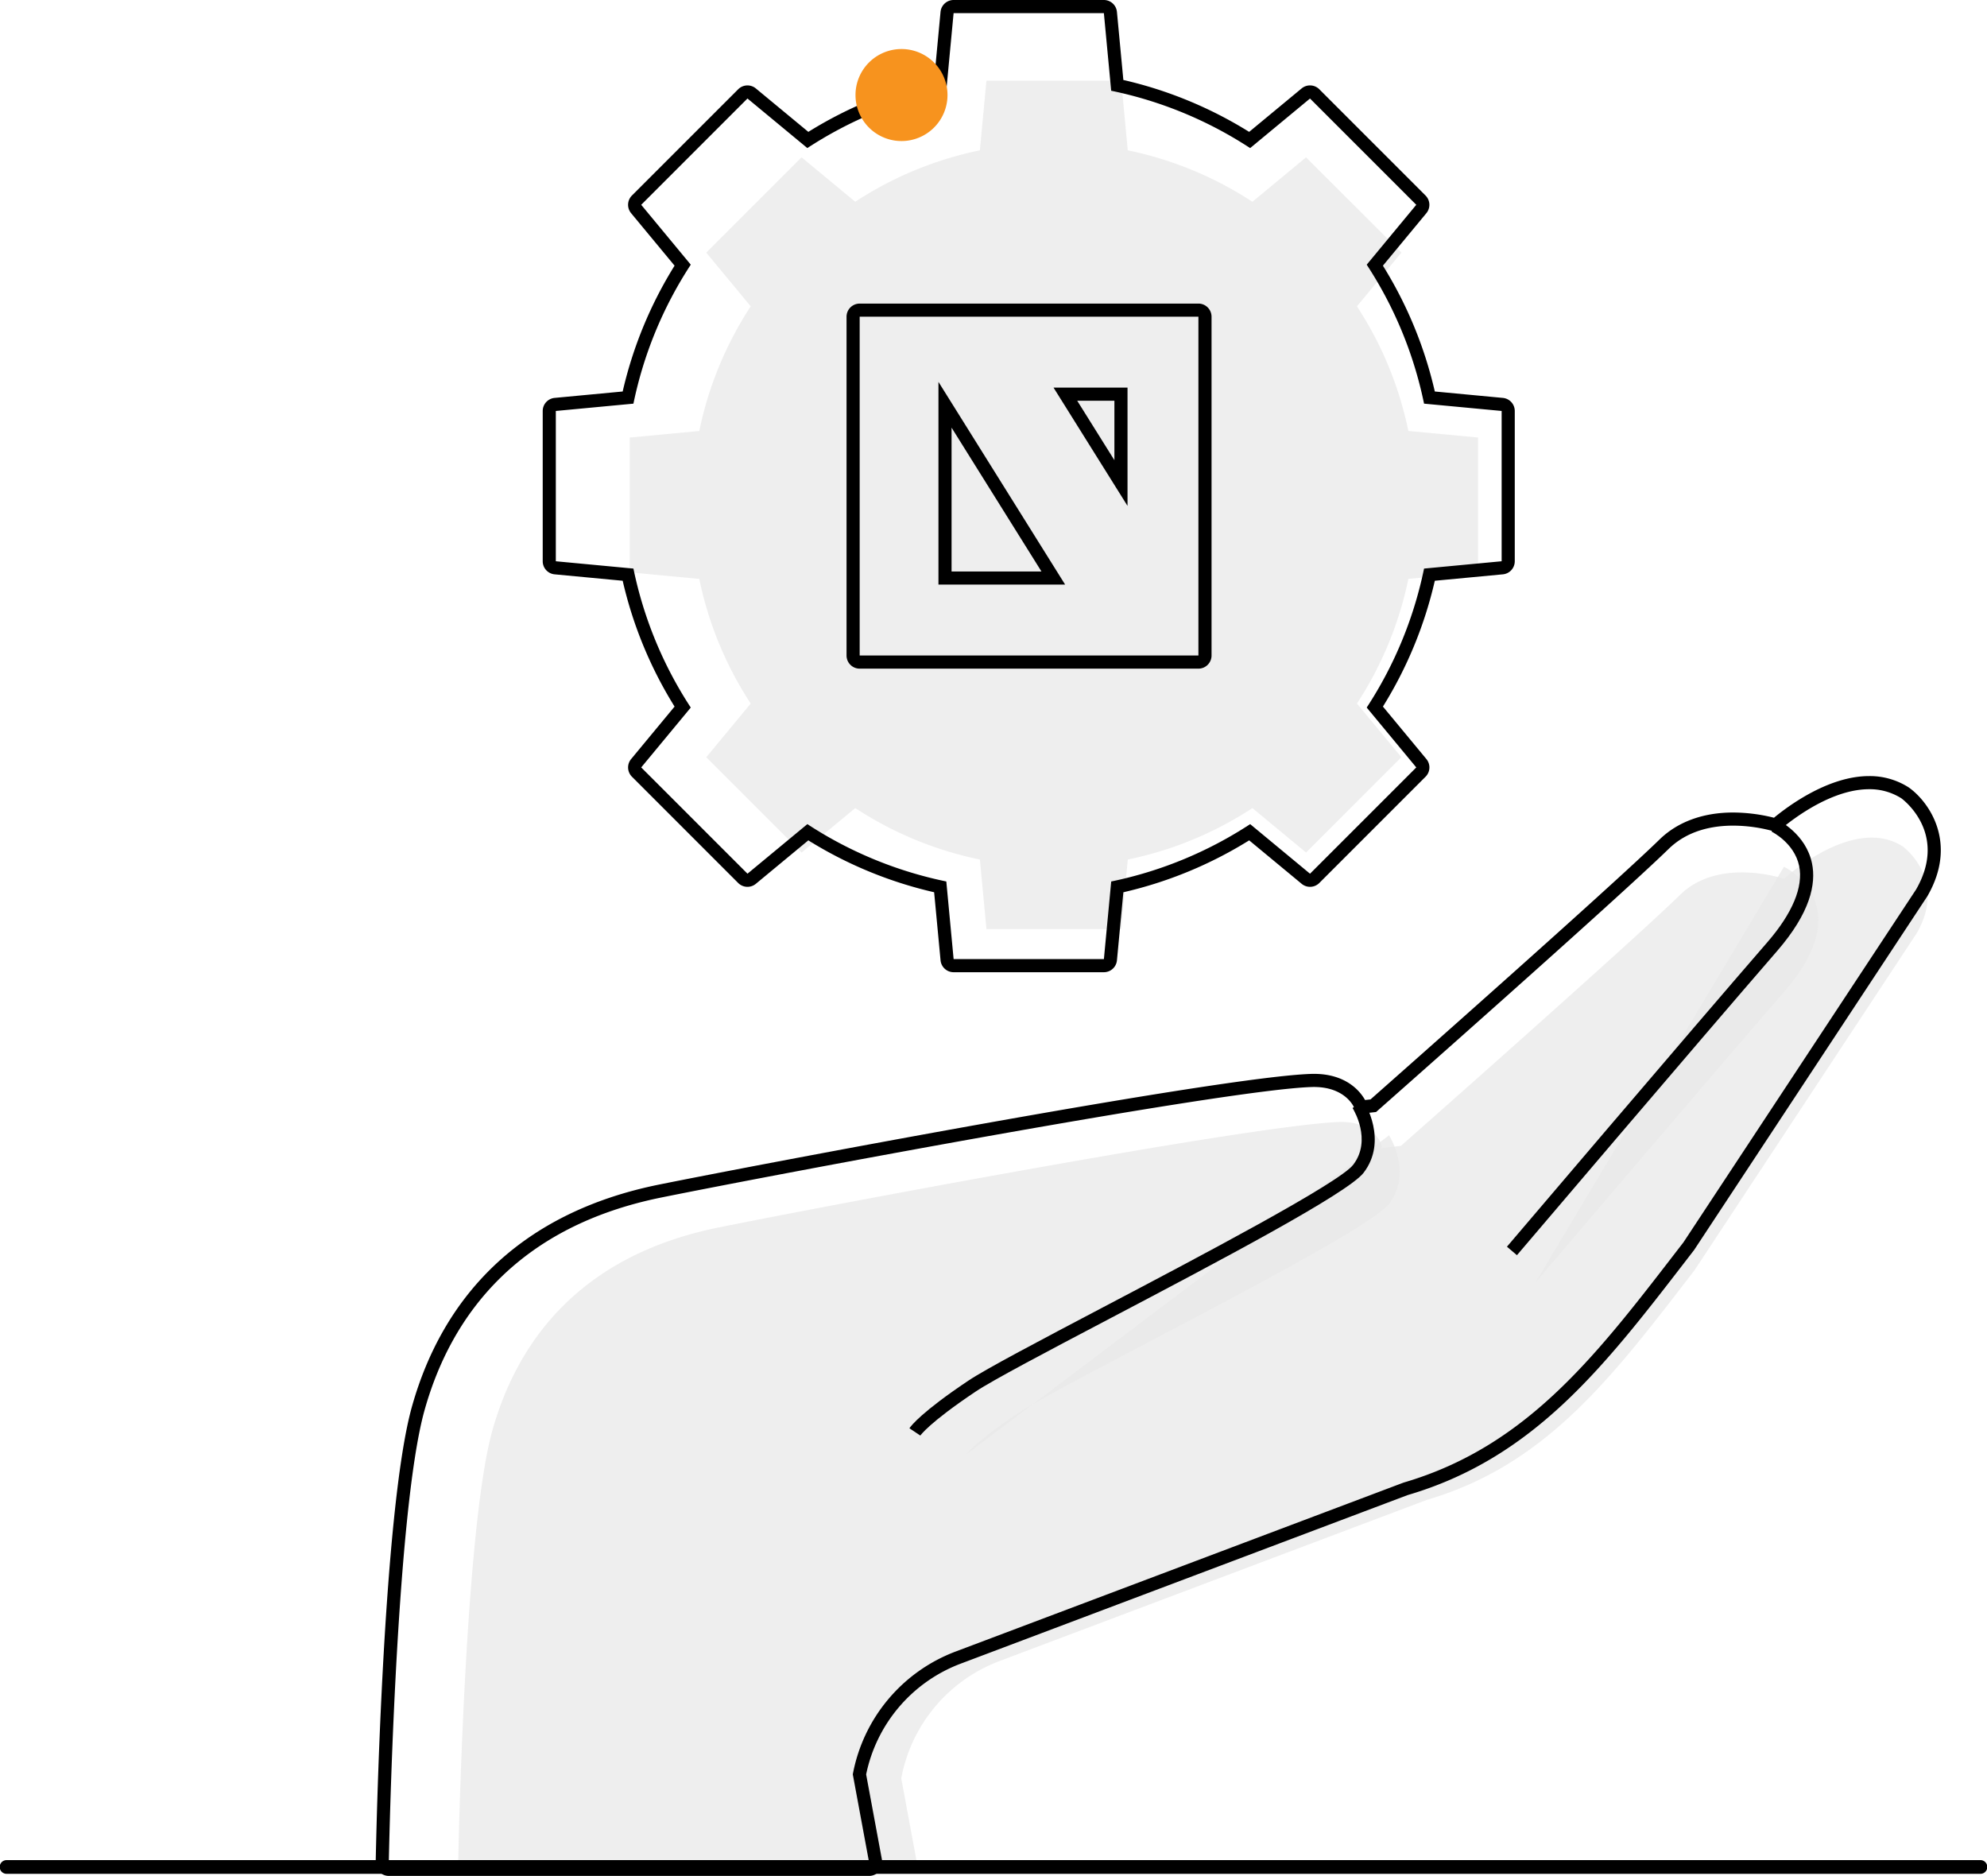 <?xml version="1.0" encoding="UTF-8"?>
<svg xmlns="http://www.w3.org/2000/svg" xmlns:xlink="http://www.w3.org/1999/xlink" id="advantage_with_nitsan_-_agencies" data-name="advantage with nitsan - agencies" width="453.949" height="428.506" viewBox="0 0 453.949 428.506">
  <defs>
    <clipPath id="clip-path">
      <rect id="Rectangle_192" data-name="Rectangle 192" width="453.949" height="428.506" fill="none"></rect>
    </clipPath>
    <clipPath id="clip-path-3">
      <rect id="Rectangle_187" data-name="Rectangle 187" width="335.715" height="234.173" fill="none"></rect>
    </clipPath>
    <clipPath id="clip-path-4">
      <rect id="Rectangle_188" data-name="Rectangle 188" width="64.634" height="94.981" fill="none"></rect>
    </clipPath>
    <clipPath id="clip-path-5">
      <rect id="Rectangle_189" data-name="Rectangle 189" width="99.139" height="72.985" fill="none"></rect>
    </clipPath>
    <clipPath id="clip-path-6">
      <rect id="Rectangle_190" data-name="Rectangle 190" width="193.793" height="193.794" fill="none"></rect>
    </clipPath>
  </defs>
  <g id="Group_220" data-name="Group 220" clip-path="url(#clip-path)">
    <g id="Group_219" data-name="Group 219">
      <g id="Group_218" data-name="Group 218" clip-path="url(#clip-path)">
        <g id="Group_208" data-name="Group 208" transform="translate(104.682 191.336)" opacity="0.78">
          <g id="Group_207" data-name="Group 207">
            <g id="Group_206" data-name="Group 206" clip-path="url(#clip-path-3)">
              <path id="Path_277" data-name="Path 277" d="M442.764,222.124,392,299.107c-18.25,23.643-33.472,44.336-61.08,52.412l-97.713,36.848a35.572,35.572,0,0,0-22.421,26.787l3.573,19.286H109.568s1.381-75.856,7.8-98.726c6.008-21.423,20.97-40.185,51.7-46.4,25.551-5.167,122.9-23.476,141.783-24.087,8.035-.26,10.013,5.319,9.649,5.945l4.445-.495s52.364-46.207,63.833-57.391c8.869-8.648,23.669-3.619,23.669-3.619s15.8-14.584,27.09-7.422c0,0,10.394,7.421,3.231,19.879" transform="translate(-109.568 -200.266)" fill="#e9e9e9"></path>
            </g>
          </g>
        </g>
        <g id="Group_211" data-name="Group 211" transform="translate(350.785 197.999)" opacity="0.78">
          <g id="Group_210" data-name="Group 210">
            <g id="Group_209" data-name="Group 209" clip-path="url(#clip-path-4)">
              <path id="Path_278" data-name="Path 278" d="M423.93,207.24s17.688,8.21,0,28.614-56.772,66.366-56.772,66.366" transform="translate(-367.158 -207.24)" fill="#e9e9e9"></path>
            </g>
          </g>
        </g>
        <g id="Group_214" data-name="Group 214" transform="translate(220.634 259.334)" opacity="0.78">
          <g id="Group_213" data-name="Group 213">
            <g id="Group_212" data-name="Group 212" clip-path="url(#clip-path-5)">
              <path id="Path_279" data-name="Path 279" d="M327.637,271.438s5.474,8.515,0,15.661-74.465,40.919-84.674,47.753-12.032,9.571-12.032,9.571" transform="translate(-230.932 -271.438)" fill="#e9e9e9"></path>
            </g>
          </g>
        </g>
        <g id="Group_217" data-name="Group 217" transform="translate(143.861 18.443)" opacity="0.78">
          <g id="Group_216" data-name="Group 216">
            <g id="Group_215" data-name="Group 215" clip-path="url(#clip-path-6)">
              <path id="Path_280" data-name="Path 280" d="M178.225,70.837a82.263,82.263,0,0,0-11.75,28.472l-15.9,1.5V131.6l15.9,1.5a82.22,82.22,0,0,0,11.749,28.471l-10.154,12.266L189.843,195.6l12.266-10.154A82.242,82.242,0,0,0,230.58,197.2l1.5,15.9,30.79,0,1.5-15.9a82.271,82.271,0,0,0,28.472-11.75L305.1,195.6l21.773-21.772-10.153-12.266a82.27,82.27,0,0,0,11.747-28.47l15.9-1.5,0-30.789-15.9-1.5a82.263,82.263,0,0,0-11.751-28.469l10.155-12.266L305.1,36.8,292.836,46.954A82.248,82.248,0,0,0,264.366,35.2l-1.5-15.9-30.79,0-1.5,15.9a82.267,82.267,0,0,0-28.47,11.749L189.844,36.8,168.071,58.571Z" transform="translate(-150.576 -19.304)" fill="#e9e9e9"></path>
            </g>
          </g>
        </g>
        <path id="Path_281" data-name="Path 281" d="M257.978,3l1.671,17.729a91.7,91.7,0,0,1,31.746,13.1l13.676-11.323,24.277,24.276L318.025,60.459a91.73,91.73,0,0,1,13.1,31.745l17.728,1.67,0,34.332-17.727,1.671a91.728,91.728,0,0,1-13.1,31.746L329.35,175.3l-24.278,24.278L291.4,188.254a91.736,91.736,0,0,1-31.746,13.1l-1.671,17.727-34.333,0-1.669-17.729a91.7,91.7,0,0,1-31.746-13.1l-13.677,11.323L152.277,175.3,163.6,161.623a91.662,91.662,0,0,1-13.1-31.746l-17.731-1.67V93.875L150.5,92.205a91.751,91.751,0,0,1,13.1-31.747L152.277,46.782,176.554,22.5l13.677,11.323a91.692,91.692,0,0,1,31.745-13.1L223.646,3Zm0-3h0L223.646,0a3,3,0,0,0-2.984,2.716L219.2,18.268a94.323,94.323,0,0,0-28.74,11.856L178.465,20.2a3,3,0,0,0-4.03.189L150.157,44.662a3,3,0,0,0-.19,4.03L159.9,60.686a94.348,94.348,0,0,0-11.857,28.742l-15.551,1.464a3,3,0,0,0-2.716,2.984v34.333a3,3,0,0,0,2.716,2.984l15.553,1.466A94.282,94.282,0,0,0,159.9,161.4l-9.93,11.992a3,3,0,0,0,.19,4.031L174.434,201.7a3,3,0,0,0,4.03.189l11.992-9.929A94.312,94.312,0,0,0,219.2,203.813l1.465,15.552a3,3,0,0,0,2.984,2.716h0l34.332,0a3,3,0,0,0,2.984-2.715l1.466-15.55a94.389,94.389,0,0,0,28.742-11.857l11.992,9.929a3,3,0,0,0,4.03-.189l24.278-24.278a3,3,0,0,0,.189-4.03L321.73,161.4a94.337,94.337,0,0,0,11.855-28.741l15.549-1.466a3,3,0,0,0,2.716-2.984l0-34.331a3,3,0,0,0-2.715-2.985l-15.551-1.466a94.332,94.332,0,0,0-11.858-28.739l9.929-11.993a3,3,0,0,0-.19-4.031L307.19,20.386a3,3,0,0,0-4.03-.189l-11.992,9.928a94.3,94.3,0,0,0-28.741-11.858L260.962,2.715A3,3,0,0,0,257.978,0" transform="translate(-5.787)"></path>
        <path id="Path_282" data-name="Path 282" d="M431,188.55a13.5,13.5,0,0,1,7.379,2.072s10.885,7.771,3.384,20.818l-53.159,80.618c-19.112,24.759-35.053,46.429-63.965,54.888L222.315,385.535a37.247,37.247,0,0,0-23.48,28.052l3.742,20.2H92.833S94.28,354.346,101,330.395c6.292-22.435,21.961-42.083,54.144-48.59,26.757-5.411,128.709-24.586,148.479-25.225q.287-.01.564-.01c7.943,0,9.913,5.595,9.541,6.235l4.656-.519s54.837-48.389,66.847-60.1c4.294-4.187,9.916-5.313,14.719-5.313a34.723,34.723,0,0,1,10.068,1.523s10.668-9.844,20.99-9.845m0-3v0h0c-9.254,0-18.394,6.77-21.72,9.516a38.744,38.744,0,0,0-9.337-1.194c-6.863,0-12.676,2.132-16.811,6.165-11.081,10.806-59.56,53.66-66.028,59.373l-1.247.139c-.028-.049-.054-.1-.081-.143-1.009-1.754-4.159-5.835-11.595-5.835-.216,0-.437,0-.66.011-21.078.681-127.711,20.983-148.977,25.283-15.665,3.167-28.545,9.6-38.281,19.117-8.494,8.3-14.6,18.934-18.154,31.6C91.368,353.63,89.9,430.47,89.837,433.729a3,3,0,0,0,3,3.052H202.577a3,3,0,0,0,2.946-3.543L201.884,413.6a34.451,34.451,0,0,1,21.487-25.26L325.594,349.79c28.826-8.474,44.9-29.325,63.506-53.463l1.879-2.437c.045-.058.089-.119.129-.182l53.16-80.618c.033-.052.065-.1.1-.157,7-12.182.289-21.517-4.24-24.751-.045-.032-.09-.062-.136-.092a16.49,16.49,0,0,0-8.983-2.539" transform="translate(-4.006 -8.274)"></path>
        <path id="Path_283" data-name="Path 283" d="M420.8,198.705c.053.025,5.195,2.54,6.3,7.839.993,4.774-1.526,10.809-7.284,17.451-18.322,21.135-59.063,69.042-59.473,69.523l2.283,1.941s40.93-48.133,59.454-69.5c7.539-8.7,8.942-15.278,7.954-20.024-1.4-6.716-7.577-9.761-7.938-9.933Zm1.277-2.711-1.277,2.711Zm0,0-1.262,2.718Z" transform="translate(-16.068 -8.74)"></path>
        <path id="Path_284" data-name="Path 284" d="M318.7,264.834c.186.294,4.5,7.286.149,12.969-3.213,4.2-35.627,21.238-57.076,32.515-14.382,7.562-26.8,14.092-30.885,16.825-10.646,7.128-13.053,10.29-13.427,10.852l2.494,1.662s1.911-2.866,12.6-10.023c3.951-2.645,16.31-9.143,30.611-16.663,24.4-12.827,54.448-28.627,58.061-33.345,5.613-7.329.233-16.032.008-16.39Zm2.528-1.61-2.528,1.61Zm0,0-2.521,1.62Z" transform="translate(-9.697 -11.738)"></path>
        <line id="Line_47" data-name="Line 47" x2="450.952" transform="translate(1.498 426.464)" fill="none" stroke="#000" stroke-linecap="round" stroke-linejoin="round" stroke-width="3.137"></line>
        <path id="Path_285" data-name="Path 285" d="M282.816,152.971H205.428V75.583h77.388Zm-59.391-16.2h28.94l-28.94-46.3v46.3M266.619,118.8V91.78h-16.9l16.9,27.016m16.2-46.21H205.428a3,3,0,0,0-3,3v77.388a3,3,0,0,0,3,3h77.388a3,3,0,0,0,3-3V75.583a3,3,0,0,0-3-3M255.127,94.777h8.495v13.578Zm-28.705,39V100.924l20.536,32.853Z" transform="translate(-9.027 -3.237)"></path>
        <path id="Path_286" data-name="Path 286" d="M225.587,22.233a10.509,10.509,0,1,1-10.509-10.509,10.51,10.51,0,0,1,10.509,10.509" transform="translate(-9.122 -0.523)" fill="#f7931e"></path>
      </g>
    </g>
  </g>
</svg>
